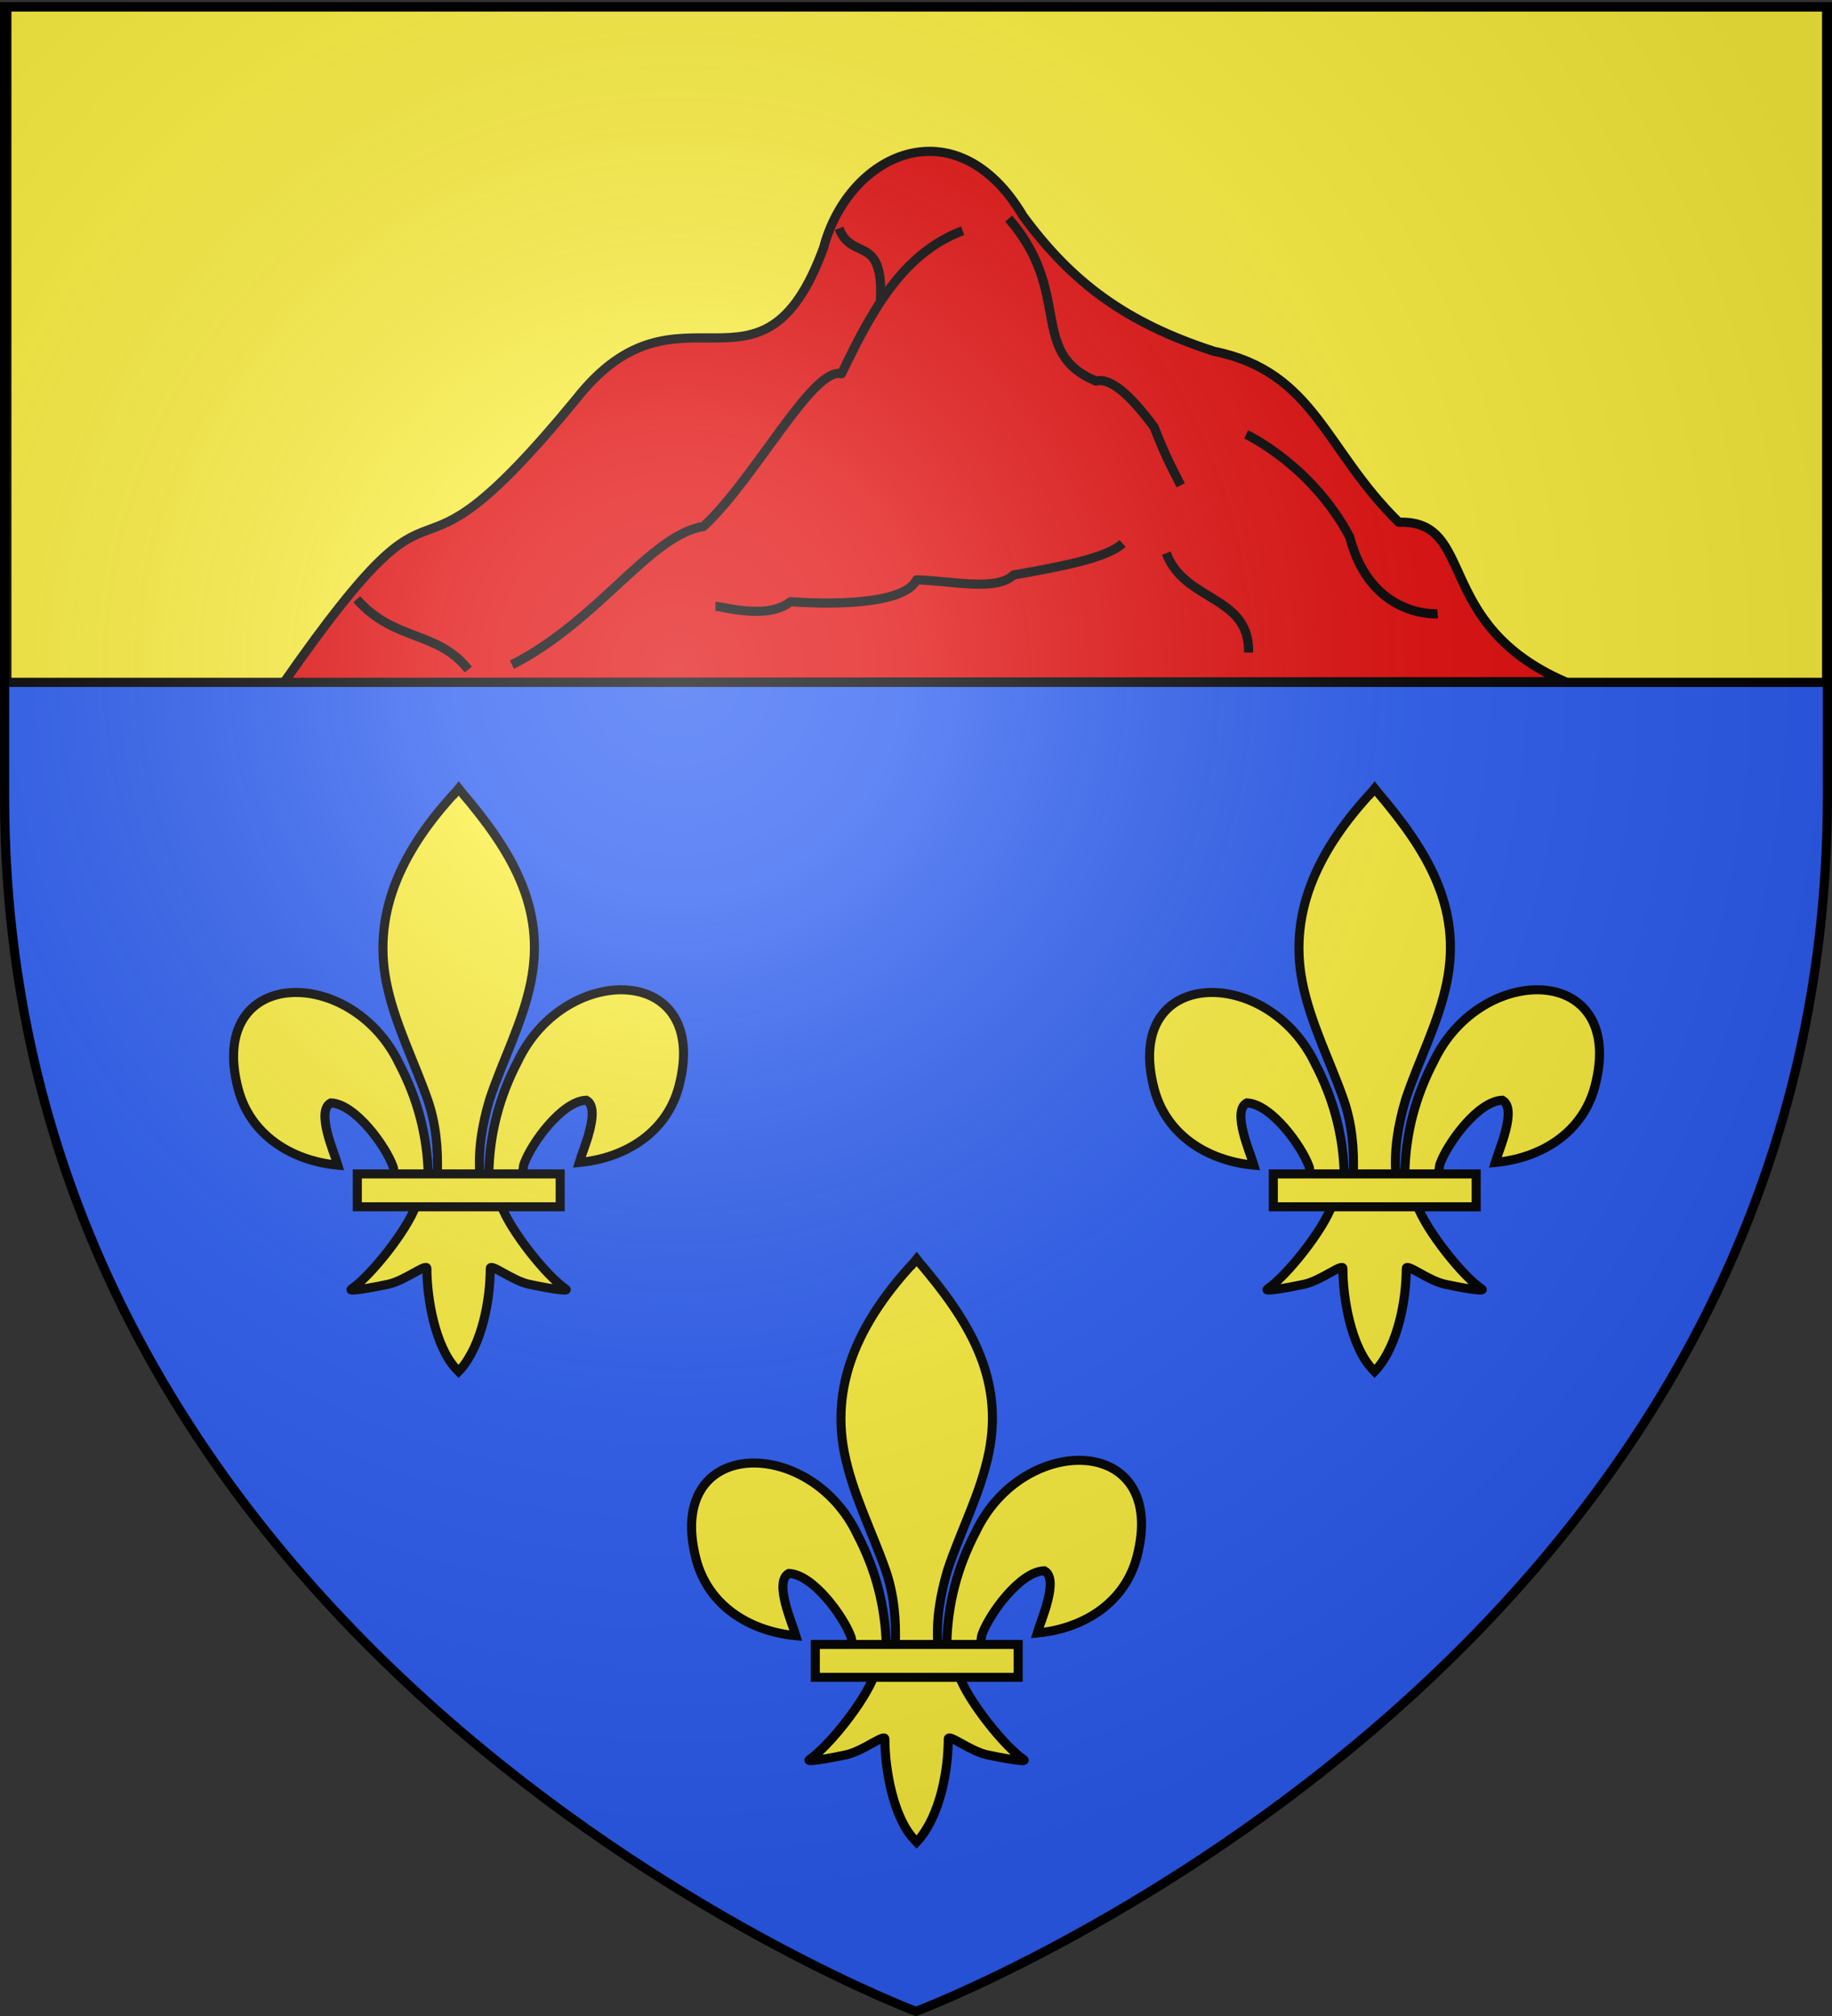 <svg xmlns="http://www.w3.org/2000/svg" xmlns:xlink="http://www.w3.org/1999/xlink" height="660" width="600" version="1.0"><rect width="100%" height="100%" fill="#333333" stroke="none"/><defs><linearGradient id="b"><stop style="stop-color:white;stop-opacity:.314" offset="0"/><stop offset=".19" style="stop-color:white;stop-opacity:.251"/><stop style="stop-color:#6b6b6b;stop-opacity:.125" offset=".6"/><stop style="stop-color:black;stop-opacity:.125" offset="1"/></linearGradient><linearGradient id="a"><stop offset="0" style="stop-color:#fd0000;stop-opacity:1"/><stop style="stop-color:#e77275;stop-opacity:.659" offset=".5"/><stop style="stop-color:black;stop-opacity:.323" offset="1"/></linearGradient><radialGradient xlink:href="#b" id="c" gradientUnits="userSpaceOnUse" gradientTransform="matrix(1.353 0 0 1.349 -77.63 -85.747)" cx="221.445" cy="226.331" fx="221.445" fy="226.331" r="300"/></defs><g style="opacity:1;display:inline"><path style="fill:#2b5df2;fill-opacity:1;fill-rule:evenodd;stroke:none;stroke-width:1px;stroke-linecap:butt;stroke-linejoin:miter;stroke-opacity:1" d="M300 658.5s298.5-112.32 298.5-397.772V2.176H1.5v258.552C1.5 546.18 300 658.5 300 658.5z"/><path style="opacity:1;fill:#fcef3c;fill-opacity:1;fill-rule:evenodd;stroke:#000;stroke-width:3;stroke-linecap:butt;stroke-linejoin:miter;stroke-miterlimit:4;stroke-dasharray:none;stroke-opacity:1;display:inline" d="M2.245 2.278V223.39h595.99V2.278H2.245z"/></g><g style="fill:#fcef3c;fill-opacity:1;stroke:#000;stroke-width:14.164;stroke-linejoin:miter;stroke-miterlimit:4;stroke-dasharray:none;stroke-opacity:1"><path d="M407.03 608.7c1.424-61.957 16.75-119.54 45.289-174.11 74.714-157.185 302.92-153.431 252.615 38.812-18.537 70.84-81.509 112.474-156.319 119.615 5.4-18.665 35.1-84.652 11.125-97.562-38.339 1.449-85.945 67.706-97.393 99.301-1.653 4.536-1.19 9.778-3.036 14.24" style="opacity:1;fill:#fcef3c;fill-opacity:1;fill-rule:evenodd;stroke:#000;stroke-width:14.164;stroke-linecap:butt;stroke-linejoin:miter;stroke-miterlimit:4;stroke-dasharray:none;stroke-opacity:1;display:inline" transform="translate(75.035 256.64) scale(.209)"/><g style="opacity:1;fill:#fcef3c;fill-opacity:1;stroke:#000;stroke-width:14.164;stroke-linejoin:miter;stroke-miterlimit:4;stroke-dasharray:none;stroke-opacity:1;display:inline"><g style="fill:#fcef3c;fill-opacity:1;stroke:#000;stroke-width:14.164;stroke-linejoin:miter;stroke-miterlimit:4;stroke-dasharray:none;stroke-opacity:1"><path d="M350.523 657.372c-1.425-61.956-16.751-119.54-45.29-174.108-74.714-157.186-302.92-153.432-252.615 38.81 18.537 70.84 81.509 112.475 156.319 119.616-5.4-18.665-35.1-84.652-11.124-97.562 38.338 1.449 85.944 67.705 97.392 99.301 1.653 4.536 1.19 9.778 3.036 14.24" style="fill:#fcef3c;fill-opacity:1;fill-rule:evenodd;stroke:#000;stroke-width:14.164;stroke-linecap:butt;stroke-linejoin:miter;stroke-miterlimit:4;stroke-dasharray:none;stroke-opacity:1" transform="translate(67 247.345) scale(.209)"/><path d="M393.626 57.12c-78.714 84.85-131.565 182.962-108.781 298.031 12.57 63.484 43.041 122.28 64.53 183.438 13.437 38.37 16.873 78.452 15.282 118.781h66.781c-3.196-40.626 3.807-79.998 15.282-118.781 20.474-61.538 51.625-119.906 64.53-183.438 24.129-118.779-32.506-208.36-108.437-297.656l-4.64-5.918-4.547 5.543z" style="fill:#fcef3c;fill-opacity:1;fill-rule:nonzero;stroke:#000;stroke-width:14.164;stroke-linecap:butt;stroke-linejoin:miter;stroke-miterlimit:4;stroke-dasharray:none;stroke-opacity:1" transform="translate(67 247.345) scale(.209)"/><path d="M331.345 704.401c-13.962 39.13-70.889 110.792-101.125 131.22-7.843 5.297 37.486-3.052 57.78-7.5 26.62-5.835 61.218-34.198 60.407-24.188-.075 45.838 12.811 122.324 46.406 157.468l3.182 3.388 3.287-3.388c33.578-39.17 46.238-108.042 46.406-157.468-.81-10.01 33.788 18.353 60.407 24.187 20.295 4.449 65.623 12.798 57.78 7.5-30.236-20.427-87.131-92.089-101.093-131.219H331.345z" style="fill:#fcef3c;fill-opacity:1;fill-rule:evenodd;stroke:#000;stroke-width:14.164;stroke-linecap:butt;stroke-linejoin:miter;stroke-miterlimit:4;stroke-dasharray:none;stroke-opacity:1" transform="translate(67 247.345) scale(.209)"/><path style="fill:#fcef3c;fill-opacity:1;stroke:#000;stroke-width:14.164;stroke-linejoin:miter;stroke-miterlimit:4;stroke-dasharray:none;stroke-opacity:1" d="M239.352 655.379H557.24v51.503H239.352z" transform="translate(67 247.345) scale(.209)"/></g></g></g><g style="fill:#fcef3c;fill-opacity:1;stroke:#000;stroke-width:14.164;stroke-linejoin:miter;stroke-miterlimit:4;stroke-dasharray:none;stroke-opacity:1"><path d="M407.03 608.7c1.424-61.957 16.75-119.54 45.289-174.11 74.714-157.185 302.92-153.431 252.615 38.812-18.537 70.84-81.509 112.474-156.319 119.615 5.4-18.665 35.1-84.652 11.125-97.562-38.339 1.449-85.945 67.706-97.393 99.301-1.653 4.536-1.19 9.778-3.036 14.24" style="opacity:1;fill:#fcef3c;fill-opacity:1;fill-rule:evenodd;stroke:#000;stroke-width:14.164;stroke-linecap:butt;stroke-linejoin:miter;stroke-miterlimit:4;stroke-dasharray:none;stroke-opacity:1;display:inline" transform="translate(225.035 410.684) scale(.209)"/><g style="opacity:1;fill:#fcef3c;fill-opacity:1;stroke:#000;stroke-width:14.164;stroke-linejoin:miter;stroke-miterlimit:4;stroke-dasharray:none;stroke-opacity:1;display:inline"><g style="fill:#fcef3c;fill-opacity:1;stroke:#000;stroke-width:14.164;stroke-linejoin:miter;stroke-miterlimit:4;stroke-dasharray:none;stroke-opacity:1"><path d="M350.523 657.372c-1.425-61.956-16.751-119.54-45.29-174.108-74.714-157.186-302.92-153.432-252.615 38.81 18.537 70.84 81.509 112.475 156.319 119.616-5.4-18.665-35.1-84.652-11.124-97.562 38.338 1.449 85.944 67.705 97.392 99.301 1.653 4.536 1.19 9.778 3.036 14.24" style="fill:#fcef3c;fill-opacity:1;fill-rule:evenodd;stroke:#000;stroke-width:14.164;stroke-linecap:butt;stroke-linejoin:miter;stroke-miterlimit:4;stroke-dasharray:none;stroke-opacity:1" transform="translate(217 401.388) scale(.209)"/><path d="M393.626 57.12c-78.714 84.85-131.565 182.962-108.781 298.031 12.57 63.484 43.041 122.28 64.53 183.438 13.437 38.37 16.873 78.452 15.282 118.781h66.781c-3.196-40.626 3.807-79.998 15.282-118.781 20.474-61.538 51.625-119.906 64.53-183.438 24.129-118.779-32.506-208.36-108.437-297.656l-4.64-5.918-4.547 5.543z" style="fill:#fcef3c;fill-opacity:1;fill-rule:nonzero;stroke:#000;stroke-width:14.164;stroke-linecap:butt;stroke-linejoin:miter;stroke-miterlimit:4;stroke-dasharray:none;stroke-opacity:1" transform="translate(217 401.388) scale(.209)"/><path d="M331.345 704.401c-13.962 39.13-70.889 110.792-101.125 131.22-7.843 5.297 37.486-3.052 57.78-7.5 26.62-5.835 61.218-34.198 60.407-24.188-.075 45.838 12.811 122.324 46.406 157.468l3.182 3.388 3.287-3.388c33.578-39.17 46.238-108.042 46.406-157.468-.81-10.01 33.788 18.353 60.407 24.187 20.295 4.449 65.623 12.798 57.78 7.5-30.236-20.427-87.131-92.089-101.093-131.219H331.345z" style="fill:#fcef3c;fill-opacity:1;fill-rule:evenodd;stroke:#000;stroke-width:14.164;stroke-linecap:butt;stroke-linejoin:miter;stroke-miterlimit:4;stroke-dasharray:none;stroke-opacity:1" transform="translate(217 401.388) scale(.209)"/><path style="fill:#fcef3c;fill-opacity:1;stroke:#000;stroke-width:14.164;stroke-linejoin:miter;stroke-miterlimit:4;stroke-dasharray:none;stroke-opacity:1" d="M239.352 655.379H557.24v51.503H239.352z" transform="translate(217 401.388) scale(.209)"/></g></g></g><g style="fill:#fcef3c;fill-opacity:1;stroke:#000;stroke-width:14.164;stroke-linejoin:miter;stroke-miterlimit:4;stroke-dasharray:none;stroke-opacity:1"><path d="M407.03 608.7c1.424-61.957 16.75-119.54 45.289-174.11 74.714-157.185 302.92-153.431 252.615 38.812-18.537 70.84-81.509 112.474-156.319 119.615 5.4-18.665 35.1-84.652 11.125-97.562-38.339 1.449-85.945 67.706-97.393 99.301-1.653 4.536-1.19 9.778-3.036 14.24" style="opacity:1;fill:#fcef3c;fill-opacity:1;fill-rule:evenodd;stroke:#000;stroke-width:14.164;stroke-linecap:butt;stroke-linejoin:miter;stroke-miterlimit:4;stroke-dasharray:none;stroke-opacity:1;display:inline" transform="translate(375.035 256.64) scale(.209)"/><g style="opacity:1;fill:#fcef3c;fill-opacity:1;stroke:#000;stroke-width:14.164;stroke-linejoin:miter;stroke-miterlimit:4;stroke-dasharray:none;stroke-opacity:1;display:inline"><g style="fill:#fcef3c;fill-opacity:1;stroke:#000;stroke-width:14.164;stroke-linejoin:miter;stroke-miterlimit:4;stroke-dasharray:none;stroke-opacity:1"><path d="M350.523 657.372c-1.425-61.956-16.751-119.54-45.29-174.108-74.714-157.186-302.92-153.432-252.615 38.81 18.537 70.84 81.509 112.475 156.319 119.616-5.4-18.665-35.1-84.652-11.124-97.562 38.338 1.449 85.944 67.705 97.392 99.301 1.653 4.536 1.19 9.778 3.036 14.24" style="fill:#fcef3c;fill-opacity:1;fill-rule:evenodd;stroke:#000;stroke-width:14.164;stroke-linecap:butt;stroke-linejoin:miter;stroke-miterlimit:4;stroke-dasharray:none;stroke-opacity:1" transform="translate(367 247.345) scale(.209)"/><path d="M393.626 57.12c-78.714 84.85-131.565 182.962-108.781 298.031 12.57 63.484 43.041 122.28 64.53 183.438 13.437 38.37 16.873 78.452 15.282 118.781h66.781c-3.196-40.626 3.807-79.998 15.282-118.781 20.474-61.538 51.625-119.906 64.53-183.438 24.129-118.779-32.506-208.36-108.437-297.656l-4.64-5.918-4.547 5.543z" style="fill:#fcef3c;fill-opacity:1;fill-rule:nonzero;stroke:#000;stroke-width:14.164;stroke-linecap:butt;stroke-linejoin:miter;stroke-miterlimit:4;stroke-dasharray:none;stroke-opacity:1" transform="translate(367 247.345) scale(.209)"/><path d="M331.345 704.401c-13.962 39.13-70.889 110.792-101.125 131.22-7.843 5.297 37.486-3.052 57.78-7.5 26.62-5.835 61.218-34.198 60.407-24.188-.075 45.838 12.811 122.324 46.406 157.468l3.182 3.388 3.287-3.388c33.578-39.17 46.238-108.042 46.406-157.468-.81-10.01 33.788 18.353 60.407 24.187 20.295 4.449 65.623 12.798 57.78 7.5-30.236-20.427-87.131-92.089-101.093-131.219H331.345z" style="fill:#fcef3c;fill-opacity:1;fill-rule:evenodd;stroke:#000;stroke-width:14.164;stroke-linecap:butt;stroke-linejoin:miter;stroke-miterlimit:4;stroke-dasharray:none;stroke-opacity:1" transform="translate(367 247.345) scale(.209)"/><path style="fill:#fcef3c;fill-opacity:1;stroke:#000;stroke-width:14.164;stroke-linejoin:miter;stroke-miterlimit:4;stroke-dasharray:none;stroke-opacity:1" d="M239.352 655.379H557.24v51.503H239.352z" transform="translate(367 247.345) scale(.209)"/></g></g></g><g style="fill:#e20909;fill-opacity:1;stroke:#000;stroke-width:3;stroke-linejoin:round;stroke-miterlimit:4;stroke-dasharray:none;stroke-opacity:1"><path style="fill:#e20909;fill-opacity:1;fill-rule:evenodd;stroke:#000;stroke-width:3;stroke-linecap:butt;stroke-linejoin:round;stroke-miterlimit:4;stroke-dasharray:none;stroke-opacity:1" d="M512.372 225.073c-43.333-18.85-28.88-52.976-54.436-52.191-24.308-23.685-27.451-49.26-60.61-55.983-28.751-9.315-46.392-22.432-62.445-44.239-21.79-36.72-57.073-20.815-65.37 10.43-20.421 55.547-47.18 6.538-80.95 49.386-61.808 75.123-37.24 8.976-95.731 92.83l419.542-.233z" transform="translate(.2 -1.916)"/><path style="fill:#e20909;fill-opacity:1;fill-rule:evenodd;stroke:#000;stroke-width:3;stroke-linecap:butt;stroke-linejoin:round;stroke-miterlimit:4;stroke-dasharray:none;stroke-opacity:1" d="M330.159 73.492c21.213 24.411 6.176 43.745 28.571 53.175 4.303-1.112 10.513 3.495 19.048 15.079 3.439 8.786 5.29 12.376 8.73 19.048M315.08 77.46c-19.989 7.496-30.066 26.884-39.683 46.826-9.319-2.537-28.495 34.664-45.238 50-17.361 2.694-34.442 30.996-62.699 45.238M116.667 198.095c12.262 13.928 26.35 10.158 36.508 23.016M381.746 183.016c6.098 16.128 27.383 13.667 26.984 32.54M367.46 179.841c-5.275 4.818-20.113 7.565-35.714 10.318-5.664 5.447-20.331 1.89-31.746 1.587-4.36 8.645-30.669 7.95-41.27 7.143-5.428 4.291-14.183 3.594-23.81 1.587h-.793M407.937 144.127s21.403 9.97 33.903 33.58c6.944 26.786 28.795 25.15 28.795 25.15" transform="translate(.2 -1.916)"/><path style="fill:#e20909;fill-opacity:1;fill-rule:evenodd;stroke:#000;stroke-width:3;stroke-linecap:butt;stroke-linejoin:round;stroke-miterlimit:4;stroke-dasharray:none;stroke-opacity:1" d="M274.603 76.667c4.148 11.102 14.979 1.36 13.492 24.603" transform="translate(.2 -1.916)"/></g><g style="display:inline"><path d="M300 658.5s298.5-112.32 298.5-397.772V2.176H1.5v258.552C1.5 546.18 300 658.5 300 658.5z" style="opacity:1;fill:url(#c);fill-opacity:1;fill-rule:evenodd;stroke:none;stroke-width:1px;stroke-linecap:butt;stroke-linejoin:miter;stroke-opacity:1"/></g><path d="M300 658.5S1.5 546.18 1.5 260.728V2.176h597v258.552C598.5 546.18 300 658.5 300 658.5z" style="opacity:1;fill:none;fill-opacity:1;fill-rule:evenodd;stroke:#000;stroke-width:3;stroke-linecap:butt;stroke-linejoin:miter;stroke-miterlimit:4;stroke-dasharray:none;stroke-opacity:1"/></svg>